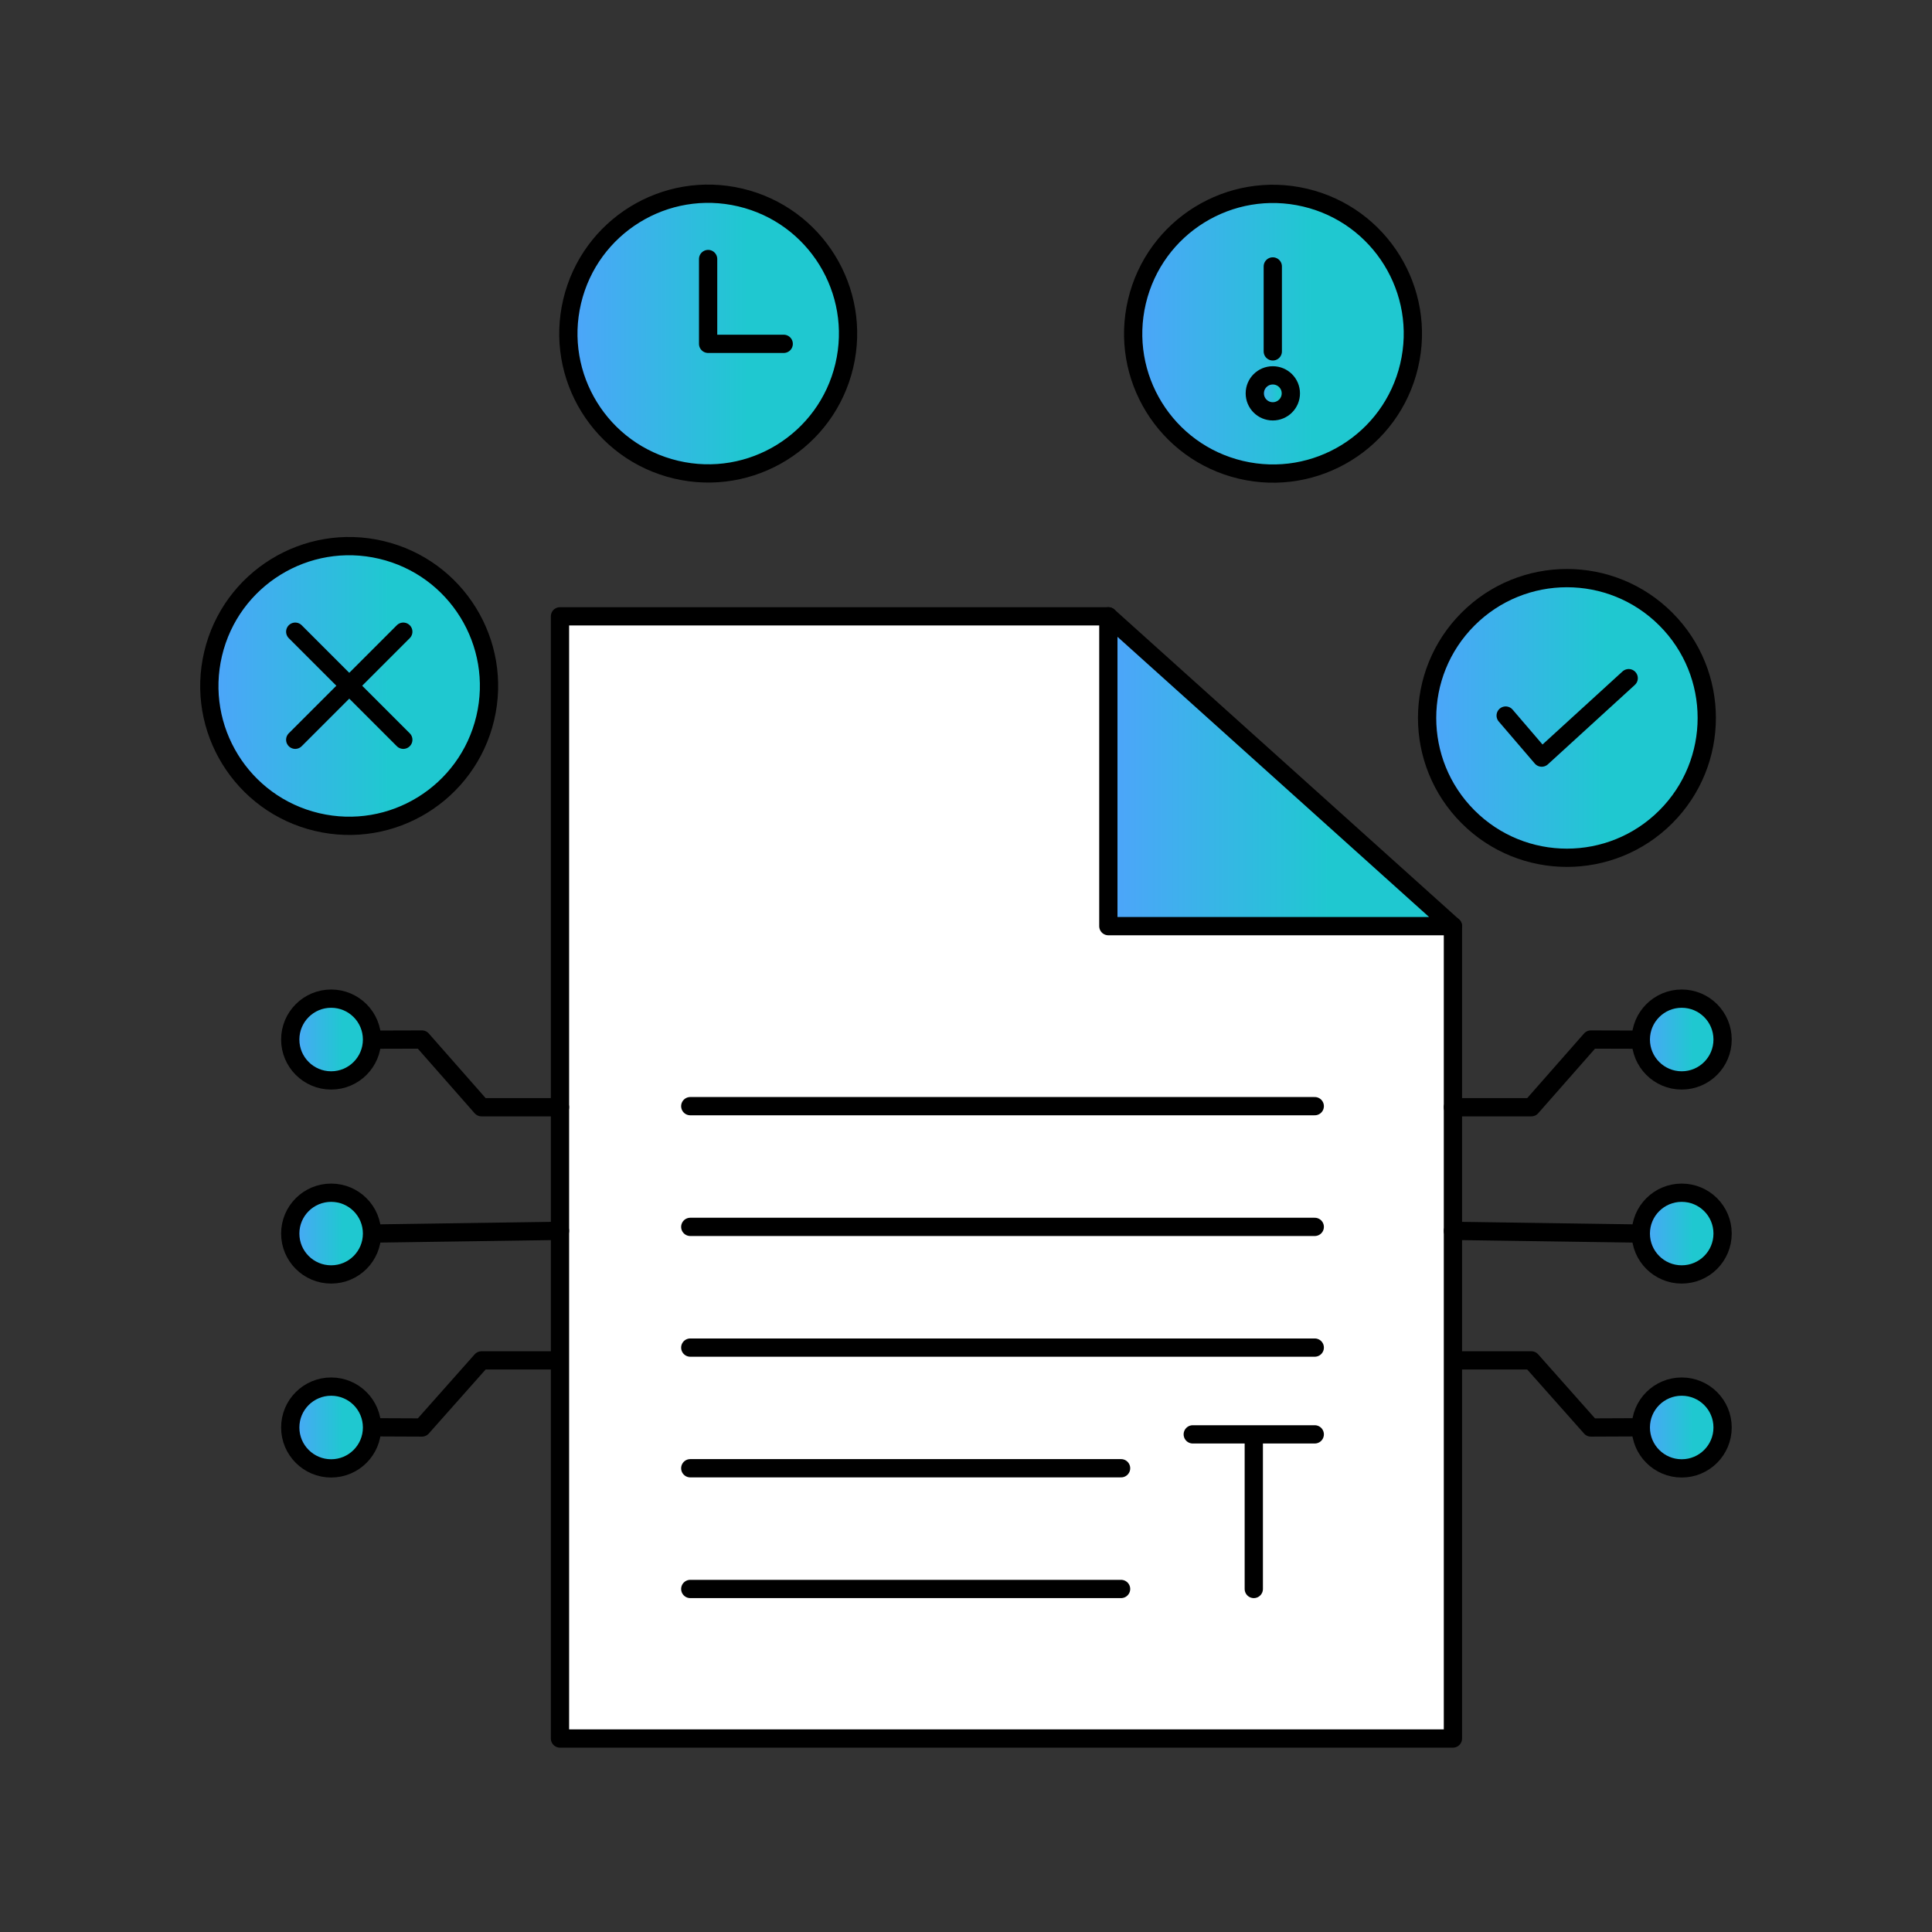 <svg id="Icons" viewBox="0 0 512 512" xmlns="http://www.w3.org/2000/svg" xmlns:xlink="http://www.w3.org/1999/xlink"><rect x="0" y="0" width="512" height="512" fill="#333333" stroke="none"/><linearGradient id="linear-gradient" gradientUnits="userSpaceOnUse" x1="76.919" x2="98.592" y1="326.911" y2="326.911"><stop offset="0" stop-color="#4ea4fb"/><stop offset=".642" stop-color="#1fc8d0"/><stop offset="1" stop-color="#1fc8d0"/></linearGradient><linearGradient id="linear-gradient-2" xlink:href="#linear-gradient" y1="378.3" y2="378.3"/><linearGradient id="linear-gradient-3" xlink:href="#linear-gradient" y1="275.486" y2="275.486"/><linearGradient id="linear-gradient-4" x1="434.831" x2="456.505" xlink:href="#linear-gradient" y1="378.3" y2="378.3"/><linearGradient id="linear-gradient-5" x1="434.831" x2="456.505" xlink:href="#linear-gradient"/><linearGradient id="linear-gradient-6" x1="434.831" x2="456.505" xlink:href="#linear-gradient" y1="275.486" y2="275.486"/><linearGradient id="linear-gradient-7" gradientTransform="matrix(.707 .707 -.707 .707 256.163 -237.955)" x1="378.256" x2="452.381" xlink:href="#linear-gradient" y1="190.239" y2="190.239"/><linearGradient id="linear-gradient-8" x1="293.723" x2="385.04" xlink:href="#linear-gradient" y1="204.388" y2="204.388"/><linearGradient id="linear-gradient-9" x1="300.239" x2="374.364" xlink:href="#linear-gradient" y1="88.335" y2="88.335"/><linearGradient id="linear-gradient-10" x1="332.535" x2="342.086" xlink:href="#linear-gradient" y1="104.242" y2="104.242"/><linearGradient id="linear-gradient-11" gradientTransform="matrix(.23 .973 -.973 .23 230.516 -114.599)" x1="150.597" x2="224.722" xlink:href="#linear-gradient" y1="88.335" y2="88.335"/><linearGradient id="linear-gradient-12" gradientTransform="matrix(.23 .973 -.973 .23 248.154 49.89)" x1="55.495" x2="129.62" xlink:href="#linear-gradient" y1="181.723" y2="181.723"/><g><path d="m87.755 316.084c5.999 0 10.837 4.838 10.837 10.819 0 5.998-4.838 10.837-10.837 10.837-5.981 0-10.837-4.838-10.837-10.837 0-5.981 4.856-10.819 10.837-10.819z" fill="url(#linear-gradient)"/><path d="m87.755 367.464c5.999 0 10.837 4.838 10.837 10.837 0 5.981-4.838 10.837-10.837 10.837-5.981 0-10.837-4.856-10.837-10.837 0-5.999 4.856-10.837 10.837-10.837z" fill="url(#linear-gradient-2)"/><path d="m98.592 275.486c0 5.981-4.838 10.837-10.837 10.837-5.981 0-10.837-4.856-10.837-10.837s4.856-10.837 10.837-10.837c5.999 0 10.837 4.856 10.837 10.837z" fill="url(#linear-gradient-3)"/><path d="m445.668 367.464c5.998 0 10.837 4.838 10.837 10.837 0 5.981-4.838 10.837-10.837 10.837-5.981 0-10.837-4.856-10.837-10.837 0-5.999 4.856-10.837 10.837-10.837z" fill="url(#linear-gradient-4)"/><path d="m445.668 316.084c5.998 0 10.837 4.838 10.837 10.819 0 5.998-4.838 10.837-10.837 10.837-5.981 0-10.837-4.838-10.837-10.837 0-5.981 4.856-10.819 10.837-10.819z" fill="url(#linear-gradient-5)"/><path d="m445.668 264.65c5.998 0 10.837 4.856 10.837 10.837s-4.838 10.837-10.837 10.837c-5.981 0-10.837-4.856-10.837-10.837s4.856-10.837 10.837-10.837z" fill="url(#linear-gradient-6)"/><circle cx="415.318" cy="190.239" fill="url(#linear-gradient-7)" r="37.062" transform="matrix(.707 -.707 .707 .707 -12.875 349.394)"/><path d="m385.04 326.188v134.539h-236.639v-134.539-32.76-130.093h145.322v82.105h91.317v47.988z" fill="#fff"/><path d="m385.04 245.44h-91.317v-82.105z" fill="url(#linear-gradient-8)"/><path d="m337.302 109.009c2.642 0 4.785-2.125 4.785-4.767s-2.142-4.767-4.785-4.767c-2.624 0-4.767 2.124-4.767 4.767s2.142 4.767 4.767 4.767zm0-57.736c20.477 0 37.062 16.585 37.062 37.062 0 20.459-16.585 37.062-37.062 37.062-20.459 0-37.062-16.603-37.062-37.062 0-20.477 16.603-37.062 37.062-37.062z" fill="url(#linear-gradient-9)"/><path d="m337.302 99.476c2.642 0 4.785 2.124 4.785 4.767s-2.142 4.767-4.785 4.767c-2.624 0-4.767-2.125-4.767-4.767s2.142-4.767 4.767-4.767z" fill="url(#linear-gradient-10)"/><circle cx="187.66" cy="88.335" fill="url(#linear-gradient-11)" r="37.062" transform="matrix(.23 -.973 .973 .23 58.572 250.679)"/><circle cx="92.558" cy="181.723" fill="url(#linear-gradient-12)" r="37.062" transform="matrix(.23 -.973 .973 .23 -105.57 230.053)"/></g><g fill="none" stroke="#000" stroke-linecap="round" stroke-linejoin="round" stroke-width="4.84"><path d="m148.401 326.188-49.273.714"/><path d="m87.755 337.739c-5.981 0-10.837-4.838-10.837-10.837 0-5.981 4.856-10.819 10.837-10.819 5.999 0 10.837 4.838 10.837 10.819 0 5.998-4.838 10.837-10.837 10.837z"/><path d="m148.401 293.428h-20.798l-15.782-17.942-12.693.036"/><path d="m87.755 286.323c-5.981 0-10.837-4.856-10.837-10.837s4.856-10.837 10.837-10.837c5.999 0 10.837 4.856 10.837 10.837s-4.838 10.837-10.837 10.837z"/><path d="m147.741 360.519h-20.138l-15.782 17.781-12.693-.054"/><path d="m87.755 367.464c-5.981 0-10.837 4.838-10.837 10.837 0 5.981 4.856 10.837 10.837 10.837 5.999 0 10.837-4.856 10.837-10.837 0-5.999-4.838-10.837-10.837-10.837z"/><path d="m385.04 326.188 49.274.714"/><path d="m445.668 337.739c5.998 0 10.837-4.838 10.837-10.837 0-5.981-4.838-10.819-10.837-10.819-5.981 0-10.837 4.838-10.837 10.819 0 5.998 4.856 10.837 10.837 10.837z"/><path d="m385.04 293.428h20.781l15.782-17.942 12.711.036"/><path d="m445.668 286.323c5.998 0 10.837-4.856 10.837-10.837s-4.838-10.837-10.837-10.837c-5.981 0-10.837 4.856-10.837 10.837s4.856 10.837 10.837 10.837z"/><path d="m385.7 360.519h20.12l15.782 17.781 12.711-.054"/><path d="m445.668 367.464c5.998 0 10.837 4.838 10.837 10.837 0 5.981-4.838 10.837-10.837 10.837-5.981 0-10.837-4.856-10.837-10.837 0-5.999 4.856-10.837 10.837-10.837z"/><path d="m385.04 245.44v47.988 32.76 134.539h-236.639v-134.539-32.76-130.093h145.322"/><path d="m293.723 163.335 91.317 82.105h-91.317z"/><path d="m182.929 293.143h165.495"/><path d="m182.929 325.135h165.495"/><path d="m182.929 357.127h165.495"/><path d="m182.929 389.101h114.168"/><path d="m182.929 421.094h114.168"/><path d="m316.093 380.122h32.331"/><path d="m332.267 381.335v39.759"/><circle cx="92.558" cy="181.723" r="37.062" transform="matrix(.23 -.973 .973 .23 -105.57 230.053)"/><path d="m106.876 167.406-14.318 14.318-14.318 14.318"/><path d="m78.24 167.406 14.318 14.318 14.318 14.318"/><circle cx="415.318" cy="190.239" r="37.062" transform="matrix(.707 -.707 .707 .707 -12.875 349.394)"/><path d="m399.019 189.632 9.551 11.14 23.048-21.049"/><circle cx="187.66" cy="88.335" r="37.062" transform="matrix(.23 -.973 .973 .23 58.572 250.679)"/><circle cx="337.302" cy="88.335" r="37.062" transform="matrix(.23 -.973 .973 .23 173.833 396.318)"/><path d="m342.086 104.242c0 2.642-2.142 4.767-4.785 4.767-2.624 0-4.767-2.125-4.767-4.767s2.142-4.767 4.767-4.767c2.642 0 4.785 2.124 4.785 4.767z"/><path d="m337.302 70.608v22.512"/><path d="m187.66 68.644v22.477h20.031"/></g></svg>